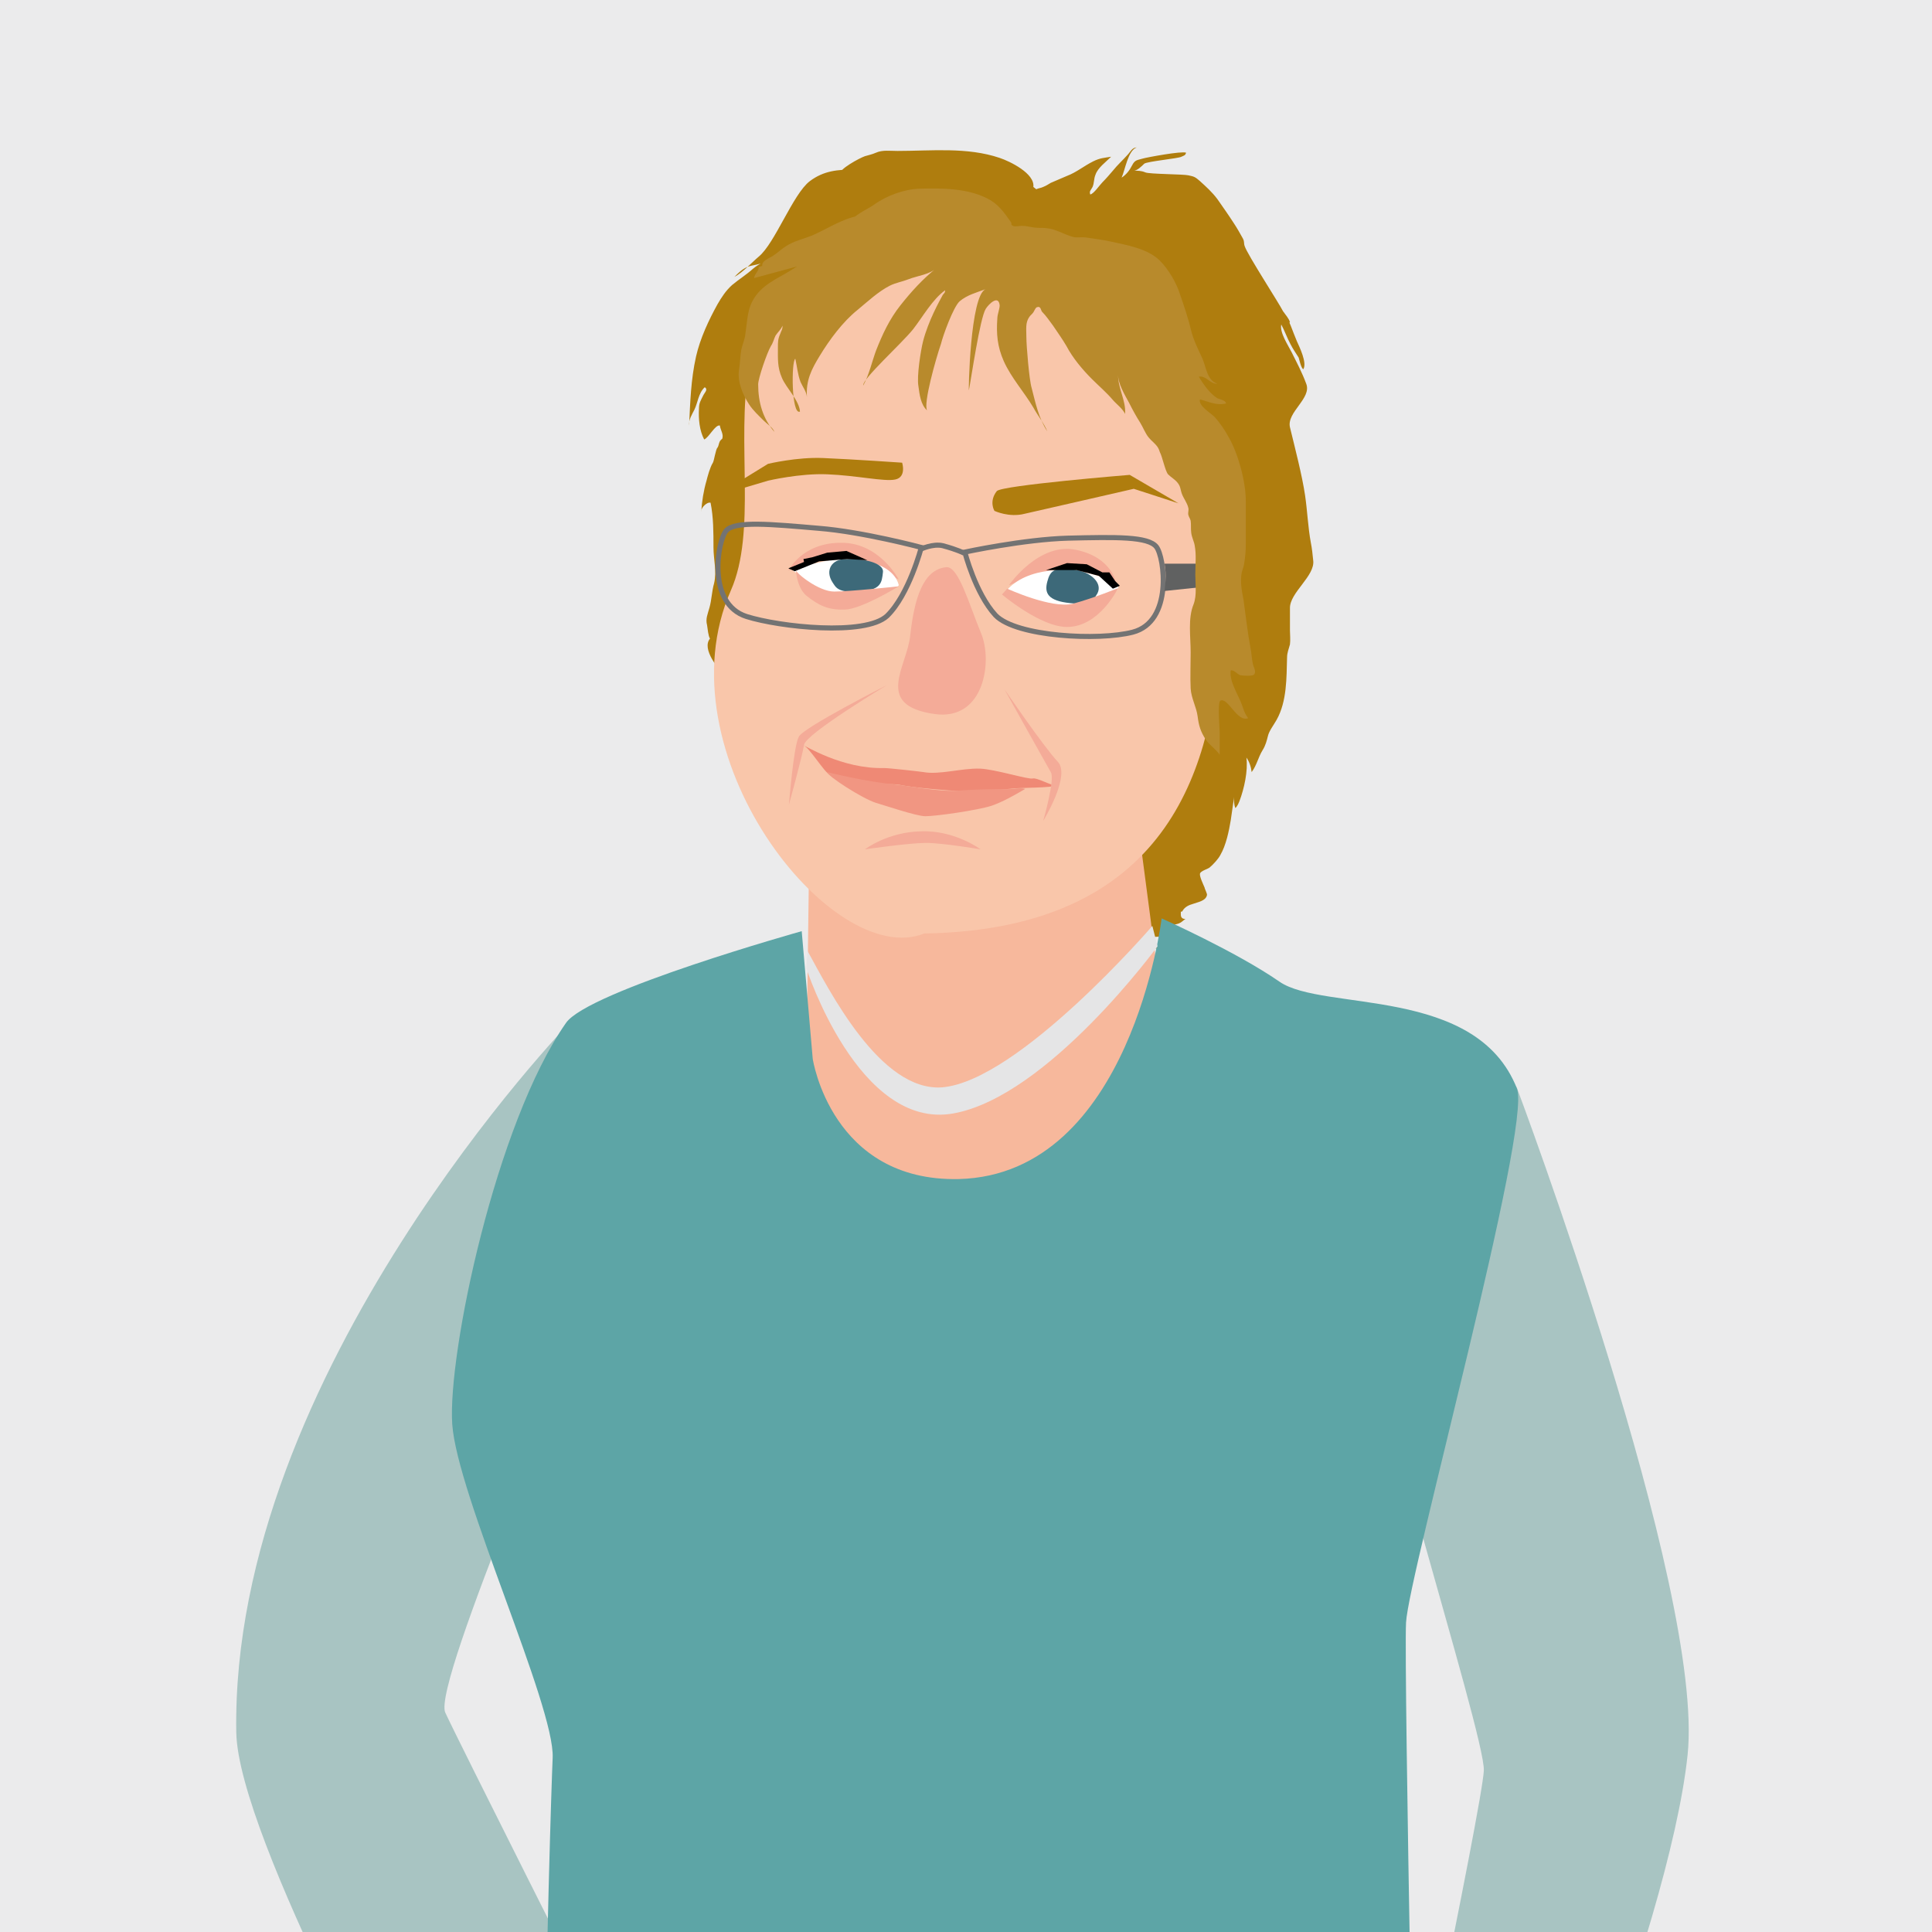 <?xml version="1.0" encoding="utf-8"?>
<!-- Generator: Adobe Illustrator 22.1.0, SVG Export Plug-In . SVG Version: 6.00 Build 0)  -->
<svg version="1.1" id="Ebene_1" xmlns="http://www.w3.org/2000/svg" xmlns:xlink="http://www.w3.org/1999/xlink" x="0px" y="0px"
	 viewBox="0 0 332.8 332.8" style="enable-background:new 0 0 332.8 332.8;" xml:space="preserve">
<style type="text/css">
	.st0{fill:#EBEBEC;}
	.st1{clip-path:url(#SVGID_2_);fill:#A8C4C2;}
	.st2{fill:#FFFFFF;}
	.st3{clip-path:url(#SVGID_4_);fill:#AF7D0E;}
	.st4{clip-path:url(#SVGID_4_);fill:#F7B89C;}
	.st5{clip-path:url(#SVGID_4_);fill:#F9C6AA;}
	.st6{clip-path:url(#SVGID_4_);fill:#EF8975;}
	.st7{clip-path:url(#SVGID_4_);fill:#F19682;}
	.st8{clip-path:url(#SVGID_4_);fill:#F4AB98;}
	.st9{clip-path:url(#SVGID_4_);fill:none;stroke:#737373;stroke-width:0.872;}
	.st10{clip-path:url(#SVGID_4_);fill:#606161;}
	.st11{clip-path:url(#SVGID_4_);fill:#FFFFFF;}
	.st12{clip-path:url(#SVGID_4_);fill:#3D6979;}
	.st13{clip-path:url(#SVGID_6_);fill:#F4AB98;}
	.st14{clip-path:url(#SVGID_6_);fill:#FFFFFF;}
	.st15{clip-path:url(#SVGID_6_);fill:#3D6979;}
	.st16{clip-path:url(#SVGID_8_);fill:#F4AB98;}
	.st17{clip-path:url(#SVGID_8_);fill:#B88A2C;}
	.st18{clip-path:url(#SVGID_8_);fill:#A8C4C2;}
	.st19{clip-path:url(#SVGID_8_);fill:#5DA5A6;}
	.st20{clip-path:url(#SVGID_8_);fill:#E5E5E6;}
</style>
<rect x="-0.1" y="-0.1" class="st0" width="333" height="333"/>
<g>
	<defs>
		<rect id="SVGID_1_" x="11.2" y="-0.1" width="305.6" height="390.4"/>
	</defs>
	<clipPath id="SVGID_2_">
		<use xlink:href="#SVGID_1_"  style="overflow:visible;"/>
	</clipPath>
	<path class="st1" d="M261.3,187.4c0,0,32.4,86.2,29.4,114.9c-3.2,30.4-30.1,95.7-33.3,94.2c-3.1-1.5-17.1,0.3-16.1-7.3
		c1-7.6-1.7-3.2-1.7-3.2s15.7-74.8,16-81c0.3-6.2-22.6-77-21.2-86.7c2.8-19.3,23.8-36,23.8-36"/>
</g>
<polyline class="st2" points="191.8,242.2 209.1,242.5 208.5,239.1 191.2,237.9 192.3,245.1 "/>
<g>
	<defs>
		<rect id="SVGID_3_" x="11.2" y="-0.1" width="305.6" height="359.8"/>
	</defs>
	<clipPath id="SVGID_4_">
		<use xlink:href="#SVGID_3_"  style="overflow:visible;"/>
	</clipPath>
	<path class="st3" d="M178,32.2c0.3-2.3-4-4.4-5.8-5c-5.6-1.9-11.8-1.2-17.6-1.2c-1.3,0-2.6-0.2-3.7,0.3c-0.7,0.3-1.2,0.4-1.9,0.6
		c-0.9,0.3-4.6,2.3-4.3,3.1c0.8-0.8,1.2-0.7,2.5-0.8c-2.9,0-5.3,0.2-7.7,2c-2.9,2.2-6,10.7-8.8,13c-1.3,1.1-2.7,2.7-4.2,3.5
		c0.7-0.7,1.3-1.3,2.2-1.7c0.9-0.4,2.7-0.4,3.3-1.2c-0.2,0.3-0.4,0.3-0.6,0.4c-0.6,0.3-1.1,0.6-1.7,1.1c-1.1,1-2.4,1.8-3.6,2.8
		c-1.1,1-1.8,2.1-2.5,3.3c-1.5,2.7-3,5.9-3.7,9c-0.9,4-1,7.9-1.2,11.9c-0.1-1,0.5-1.9,0.9-2.7c0.6-1.2,0.7-2.9,1.8-3.9
		c0.6,0.4,0,0.9-0.2,1.3c-0.5,1-0.8,1.4-0.8,2.4c-0.1,1.8,0.1,3.8,0.9,5.3c0.8-0.3,1.9-2.6,2.7-2.4c0.1,0.8,0.7,1.5,0.4,2.3
		c-0.2,0.1-0.3,0.3-0.4,0.4c-0.2,0.4-0.2,0.8-0.4,1.1c-0.3,0.2-0.6,2.3-0.8,2.6c-0.5,0.8-0.9,2.3-1.1,3.1c-0.5,1.7-0.8,3.6-0.9,5.3
		c-0.1-0.6,1-1.7,1.6-1.5c0.5,2.5,0.5,5.1,0.5,7.7c0,2.1,0.6,4.1,0.1,6.2c-0.4,1.4-0.4,2.8-0.8,4.2c-0.3,1.1-0.7,1.9-0.4,3
		c0.1,0.6,0.2,1.9,0.5,2.3c-1.5,1.8,1.5,5.4,2.7,6.5c2.3,1.9,5.5,3.3,8.3,4.3c1.3,0.3,2.5,0.8,3.6,1.4c2.8,1.6,4.8,4.2,6.7,6.6
		c1.5,1.9,2.2,3.2,4.5,4.1c3.4,1.3,6.6,3.6,9.6,5.6c4.1,2.8,8.3,5,12.8,7.1c3.1,1.4,5.6,3.9,8.4,5.7c2.9,1.9,5.8,3.3,8.2,5.7
		c0.6,0.6,1,1.5,1.9,1.7c0.7,0.2,1.4-0.2,2.2,0.1c1.5,0.5-4.6,3.7-3.4,4.7c1.7,1.4,11.7-0.7,13.8,0c-1.3-0.1-3.6,0-3.5-2
		c1.6-0.4,3.9,0.3,5.2-0.7c-0.3,0.1-0.9,0.4-1.2,0.3c-0.7-0.2-1.1-1.1-0.4-1.6c0.2-0.2,1.2-0.3,1.5-0.5c0.3-0.1,0.8-0.6,1-0.7
		c-0.6,0-0.8-0.3-0.8-0.8c0-1,0-0.1,0.3-0.6c0.4-0.7,1.1-1,1.8-1.2c0.8-0.3,2.2-0.5,2.4-1.5c0.1-0.2-0.4-1.1-0.4-1.3
		c-0.2-0.5-0.9-1.9-0.8-2.4c0.1-0.5,1.4-0.8,1.7-1.1c0.6-0.5,1.5-1.5,1.8-2.1c1-1.7,1.5-4.2,1.8-6c0.3-2.2,0.7-4.2,0.7-6.4
		c0,1.3-0.4,3.1,0.1,4.3c0.3-0.3,0.5-0.7,0.7-1.2c0.8-2.1,1.5-5.2,1.2-7.5c0.5,0.7,0.8,1.6,0.9,2.5c0.9-1.2,1.1-2.5,1.9-3.8
		c0.5-0.8,0.7-1.6,0.9-2.4c0.2-0.9,1-1.9,1.5-2.8c1.8-3.2,1.7-7.3,1.8-10.7c0-0.9,0.3-1.5,0.5-2.3c0.1-0.8,0-1.7,0-2.4
		c0-1.3,0-2.6,0-3.8c-0.1-2.7,4.4-5.6,4-8.3c-0.1-1-0.2-2-0.4-3c-0.5-2.7-0.6-5.5-1-8.2c-0.5-3.4-1.8-8.4-2.6-11.7
		c-0.6-2.6,3.8-5,2.8-7.5c-0.7-1.9-1.6-3.6-2.5-5.4c-0.6-1.2-2.1-3.4-1.8-4.8c0.6,1.1,1,2.3,1.6,3.4c0.4,0.8,0.9,1.5,1.4,2.3
		c0.1,0.3,0.4,1.8,0.8,2c0.7-1.1-0.7-3.9-1.1-4.8c-0.7-1.6-1.3-3.7-2.3-5.1c0.3,0.3,0.4,2.5,1.1,1.8c-0.2-0.7-0.8-1.3-1.2-1.9
		c-0.7-1.4-6.1-9.7-6.6-11.2c-0.2-0.6,0-0.7-0.3-1.3c-0.5-0.9-1-1.8-1.6-2.7c-0.9-1.4-1.9-2.8-2.8-4.1c-0.9-1.2-1.9-2.1-3-3.1
		c-0.8-0.7-1-0.8-2-1c-0.8-0.2-6.7-0.2-7.4-0.5c-0.7-0.3-1.3-0.3-2.1-0.3c0.6,0.1,1.5-0.8,1.9-1.2c0.5-0.4,5.9-0.9,6.4-1.2
		c0.4-0.2,0.7-0.2,0.8-0.7c-0.8-0.3-6.7,0.8-7.4,1c-1,0.3-1.4,0.2-1.9,1.2c-0.4,0.8-1,1.6-1.8,2.1c0.6-1.3,1.1-4.7,2.6-5.2
		c-0.8,0-1.1,0.8-1.6,1.3c-0.8,0.9-1.7,1.7-2.5,2.7c-0.6,0.7-1.2,1.4-1.8,2c-0.5,0.5-1.5,2-2.1,2.1c-0.2-0.6,0.1-0.7,0.4-1.3
		c0.3-0.7,0.2-1.4,0.5-2.1c0.4-1.2,1.8-2.2,2.7-3.1c-1.2,0.2-1.9,0.2-3.1,0.8c-1.6,0.8-2.9,1.9-4.5,2.5c-0.9,0.4-1.9,0.8-2.8,1.2
		c-0.5,0.3-0.8,0.5-1.3,0.7c-0.4,0.2-0.8,0.2-1.2,0.4"/>
	<path class="st4" d="M202.9,194.1l-6.5-49.4c0,0-27.1,13.7-33.1,11.2c-6-2.5-23.9-9.6-23.9-9.6l-0.9,67.5c0,0,16.2,27.9,26,27.9
		C181.5,241.6,202.9,194.1,202.9,194.1"/>
	<path class="st5" d="M210.2,110.4c-1.4,19.4-7.2,49.7-51,50.4c-15.9,6.4-45.6-31.2-33.3-59.1c8.9-20.2-14.1-61.6,40.3-60.6
		C205,42.9,212.3,81,210.2,110.4"/>
	<path class="st6" d="M152.3,132.3c0.8,0,6.2,0.6,6.8,0.7c2.7,0.5,6.6-0.7,9.7-0.6c2.6,0.1,8.3,1.9,9.1,1.7c0.7-0.2,3.3,1.3,4,1.2
		c-0.5,0.4-6.3,0.4-7,0.5c-2.2,0.2-6.8,0.6-9,0.5c-2.4-0.1-8.6-0.6-10.9-1.1c-0.9-0.2-3.9-0.1-4.9-0.2c-2.2-0.3-5-0.7-7.1-1.5
		c-1-0.4-3.6-4.8-4.6-5.1C138.5,128.3,145,132.5,152.3,132.3"/>
	<path class="st7" d="M142.5,133c-0.1,0.6,6.1,4.6,8.4,5.3c1.7,0.5,7,2.3,8.5,2.3c1.8,0,8.9-1,11.4-1.8c2-0.7,3.9-1.8,5.8-2.9
		c-0.6-0.2-1.4-0.1-2.1,0c-0.8,0.1-4-0.1-9.6,0.3c-3.2,0.2-9.1-0.9-10.1-1C149.1,134.7,142.5,133,142.5,133"/>
	<path class="st8" d="M161,123c8.6,1.2,10-9.2,8-13.9c-2.1-5.1-3.9-11.6-6-11.4c-4,0.4-5.5,5.4-6.2,11.7
		C156.3,114.8,150.4,121.5,161,123"/>
	<path class="st3" d="M171.3,88c0,0,2.5,1.2,5.2,0.5c2.7-0.6,18.8-4.3,18.8-4.3l7.7,2.5l-8.4-4.9c0,0-22.1,1.8-22.9,2.8
		C170.3,86.4,171.3,88,171.3,88"/>
	<path class="st3" d="M155.4,79.7c0,0-8.7-0.6-13.6-0.8c-4.5-0.2-9.5,1-9.5,1l-9.1,5.6l9.1-2.7c0,0,5.5-1.3,10.2-1.1
		c5.1,0.2,9.8,1.3,11.7,0.9C156.2,82.2,155.4,79.7,155.4,79.7"/>
	<path class="st8" d="M152.8,118c0,0-14,8.4-14.3,10.3c-0.3,2-2.6,10.3-2.6,10.3s0.8-10.1,1.7-11.7C138.4,125.3,152.8,118,152.8,118
		"/>
	<path class="st8" d="M173,118.7c0,0,7.3,13.1,8,14.3c0.8,1.1-1.3,8.4-1.3,8.4s4.8-7.8,2.5-10.2C179.9,128.8,173,118.7,173,118.7"/>
	<path class="st9" d="M166.2,95.1c0,0,10.2-2.2,17.8-2.4c8.3-0.2,13.8-0.3,15.2,1.5c1.4,1.8,2.9,12.9-4.1,14.7
		c-5.8,1.5-20,0.8-23.6-2.9C168,102.2,166.2,95.1,166.2,95.1z"/>
	<path class="st9" d="M158.7,94.3c0,0-10.1-2.7-17.7-3.3c-8.2-0.7-14.4-1.3-15.9,0.4c-1.5,1.7-3.4,12.6,3.5,14.8
		c5.7,1.8,20.4,3.4,24.2-0.1C156.6,102.4,158.7,94.3,158.7,94.3z"/>
	<path class="st9" d="M166.1,95.3c0,0-1.1-0.6-3.7-1.3c-1.7-0.4-3.8,0.6-3.8,0.6"/>
	<path class="st10" d="M200.6,97.1h6.7v4l-6.7,0.7c0,0,0.2-1.7,0.2-2.5C200.8,98.2,200.6,97.1,200.6,97.1"/>
	<path class="st8" d="M173.8,100.8c0,0,5.1-7.4,11.5-6.1c6.4,1.3,7,5.9,7,5.9s-3.7-3.9-7.4-3.4C181.2,97.9,173.8,100.8,173.8,100.8"
		/>
	<path class="st11" d="M182.6,104.3c-3.8-0.7-9.9-1.7-9.3-2.5c3.7-4.3,11.1-4,14.8-2.9c6.9,2.1,4.1,2.8,3.1,3.5
		C191.2,102.4,186.4,105,182.6,104.3"/>
	<path class="st12" d="M184.4,103.9c-4-0.4-4.5-1.8-4-3.7c0.5-1.9,1.2-2.7,5.1-2c2.4,0.4,4.8,2.4,3.3,4.4
		C188.3,103.4,187.8,104.2,184.4,103.9"/>
</g>
<polygon points="180.2,98.2 185.5,98.2 189.3,99.2 191.7,101.4 192.9,100.9 192.1,100.1 191.1,98.6 189.9,98.6 187.2,97.2 183.8,97 
	"/>
<g>
	<defs>
		<rect id="SVGID_5_" x="11.2" y="-0.1" width="305.6" height="369.3"/>
	</defs>
	<clipPath id="SVGID_6_">
		<use xlink:href="#SVGID_5_"  style="overflow:visible;"/>
	</clipPath>
	<path class="st13" d="M173.5,101.4c0,0,7.6,3.5,11.3,2.6c3.7-1,7.8-2.7,7.8-2.7s-3.2,6.7-8.8,6.7c-4.6,0-11.2-5.6-11.2-5.6
		L173.5,101.4z"/>
	<path class="st13" d="M154.8,99.8c0,0-3.3-6.3-9.8-6.3c-6.8-0.1-9.2,4.8-9.2,4.8s5.2-3.2,8.9-2.3C148.4,96.7,154.8,99.8,154.8,99.8
		"/>
	<path class="st14" d="M144.5,102.6c3.8-0.5,10.6-0.9,10.3-1.9c-1.3-4.5-9.2-4.9-12.9-4c-7.1,1.6-5.3,1.4-4.4,2.2
		C137.5,98.9,140.7,103,144.5,102.6"/>
	<path class="st15" d="M147.8,101.9c4-0.2,4.1-1.5,4.3-3.4c0.1-1.2-2.2-2.3-6.4-2.2c-2.5,0-3.6,2-2.3,4
		C144,101.2,144.3,102.1,147.8,101.9"/>
</g>
<polygon points="149.4,96.5 145.9,96.3 141.1,96.7 136.9,98.4 135.8,97.9 138.5,96.8 138.4,96.3 139.9,96 142.5,95.2 145.8,94.9 "/>
<g>
	<defs>
		<polygon id="SVGID_7_" points="11.2,369.2 305.5,369.2 316.8,-0.1 11.2,-0.1 		"/>
	</defs>
	<clipPath id="SVGID_8_">
		<use xlink:href="#SVGID_7_"  style="overflow:visible;"/>
	</clipPath>
	<path class="st16" d="M154.8,101c0,0-8.4,0.9-11.1,0.9c-2.7,0-6.6-3.2-6.6-3.7c0-0.5,0,2.9,1.8,4.4c2.1,1.7,3.8,2.5,6.6,2.4
		C148.3,105,154.8,101,154.8,101"/>
	<path class="st16" d="M149,146.3c0,0,3.9-3,9.7-3.1c5.8-0.2,10.2,3.1,10.2,3.1s-6.5-1.1-9.4-1.1S149,146.3,149,146.3"/>
	<path class="st17" d="M160.6,39.6c-0.1-1-4.4-0.4-5.1-0.3c-3.7,0.4-7.9,1.1-11.3,2.8c-2.6,1.3-5.2,2.7-7.7,4.3
		c-2.5,1.6-5.4,2.6-6.9,5.5c-0.9,1.7-0.9,3.7-1.2,5.6c-0.1,1-0.5,1.8-0.7,2.7c-0.2,1.1-0.2,2.3-0.4,3.5c-0.3,2,0.6,4.2,1.7,5.9
		c0.7,1.1,1.7,2,2.6,2.9c0.6,0.6,1.5,1.1,1.8,1.9c-2-2.3-2.8-5.1-2.8-8.2c0-1,1.5-5.4,2.2-6.6c0.4-0.6,0.5-1.2,0.8-1.8
		c0.4-0.6,0.9-1,1.2-1.7c0,0.7-0.2,0.8-0.4,1.4c-0.4,0.9-0.4,1.4-0.4,2.4c0,1.9-0.1,3.4,0.7,5.2c0.7,1.7,3,3.9,3.1,5.8
		c-1.5,0.7-1.5-8.8-0.8-9.1c0.3,1.3,0.4,2.7,0.9,4c0.4,0.9,1,1.6,1.1,2.6c-0.2-2.9,0.8-4.8,2.2-7.1c1.7-2.8,4-5.9,6.5-7.9
		c1.7-1.4,3.6-3.2,5.6-4.2c1-0.5,2.2-0.7,3.2-1.1c1.5-0.6,3.7-0.8,4.9-2c-2.4,1.9-4.4,4.1-6.3,6.5c-1.9,2.4-3.1,5-4.2,7.8
		c-0.7,1.9-1.2,4.2-2.2,6c-0.2-1.1,6.6-7.2,8.6-9.7c1.7-2.2,3.3-5.1,5.5-6.7c0,0.5-0.2,0.5-0.4,0.8c-0.6,1.1-2.5,4.5-3.4,8
		c-0.4,1.6-1.1,6-0.8,7.7c0.2,1.5,0.4,3.2,1.5,4.2c-0.7-1.1,1.5-8.9,2.4-11.5c0.3-1.3,2.1-6.3,3.2-7.3c1.3-1.1,2.9-1.5,4.5-2.1
		c-2.7,1-3,17.9-2.9,17.4c0.4-2,1.9-12.4,2.9-14c0.5-0.8,2.2-2.5,2.4-0.6c0,0.6-0.4,1.6-0.4,2.2c-0.2,2.7,0,4.9,1.1,7.4
		c1.3,2.9,3.5,5.3,5.1,8c0.7,1.3,1.9,2.8,2.4,4.1c-1.5-2.3-2-4.8-2.7-7.5c-0.4-1.3-0.9-7.2-0.9-8.7c0-1.4-0.2-2.5,0.5-3.5
		c0.2-0.3,0.5-0.5,0.7-0.8c0.2-0.3,0.4-0.9,0.7-0.9c0.6-0.2,0.6,0.6,0.8,0.8c0.7,0.7,1.3,1.6,1.9,2.4c0.8,1.2,1.6,2.3,2.3,3.5
		c1.1,2.1,2.8,4.1,4.4,5.7c1.2,1.2,2.5,2.3,3.6,3.6c0.6,0.7,1.7,1.5,2.1,2.4c0.2-2.3-1.3-4.5-1.2-6.9c-0.1,1.6,1.2,3.7,1.9,5
		c0.6,1.2,1.2,2.3,1.9,3.4c0.5,0.8,0.9,1.9,1.5,2.6c0.5,0.6,1,0.9,1.5,1.6c0.2,0.3,0.3,0.6,0.4,0.9c0.4,0.7,0.9,3.2,1.4,3.8
		c0.5,0.5,1.2,0.9,1.6,1.4c0.6,0.7,0.5,1.2,0.8,2c0.3,0.8,0.9,1.5,1.1,2.4c0.1,0.4-0.1,0.8,0,1.2c0.1,0.4,0.3,0.6,0.4,1
		c0.1,0.7,0,1.4,0.1,2.1c0.1,0.8,0.5,1.5,0.6,2.2c0.3,1.6,0.1,3.3,0.1,5c0,1.6,0.3,3.5-0.3,5.1c-1,2.4-0.5,5.6-0.5,8.3
		c0,2.1-0.1,4.2,0,6.2c0.1,1.7,1,3.2,1.2,4.8c0.2,1.6,0.5,2.6,1.4,4c0.7,1,1.7,1.6,2.4,2.6c0-1.3,0-2.6,0-3.9c0-0.3-0.4-5.1,0.1-5.4
		c1.3-0.7,2.9,3.8,4.8,3c-0.5-0.7-0.6-0.9-1-2.1c-0.6-1.8-2.3-4.2-2-6.1c0.5-0.2,1.1,0.6,1.6,0.8c0.4,0.1,2.2,0.2,2.4-0.1
		c0.5-0.5-0.1-1.3-0.2-1.9c-0.2-0.9-0.2-1.8-0.4-2.7c-0.5-2.7-0.8-5.5-1.2-8.3c-0.3-1.6-0.6-3.1-0.3-4.7c0.1-0.4,0.3-0.9,0.4-1.4
		c0.2-1.2,0.3-2.3,0.3-3.5c0-2.5,0-4.9,0-7.4c0-3.3-1.3-8.1-2.9-10.9c-0.7-1.3-1.5-2.5-2.5-3.6c-0.7-0.7-2.8-1.9-2.5-3
		c1.6,0.4,2.8,1.1,4.5,0.7c-0.1-0.6-1.1-0.7-1.5-0.9c-1.3-0.8-2.4-2.4-3.2-3.7c1.2-0.3,2,1.3,3.2,1.2c-1.8-0.6-1.9-2.8-2.6-4.4
		c-0.7-1.5-1.5-3.1-1.9-4.7c-0.5-2.1-1.2-4.2-1.9-6.2c-0.6-2-2-4.4-3.5-5.9c-2.1-2.1-5.8-2.7-8.5-3.3c-1.4-0.3-2.9-0.5-4.3-0.7
		c-0.8-0.1-1.5,0.1-2.2-0.1c-1.5-0.4-3-1.4-4.6-1.5c-0.7-0.1-1.3,0-2-0.1c-0.8-0.1-1.4-0.3-2.2-0.3c-0.3,0-1.3,0.2-1.5,0
		c-0.5-0.2-0.1-0.3-0.4-0.7c-1.2-1.7-2.2-3.1-4-4c-3.5-1.8-7.9-1.8-11.7-1.7c-2.7,0.1-5.7,1.2-7.9,2.8c-1.3,0.9-3.7,1.8-4.3,3.4
		c0.1-0.5,1-0.9,1.4-1.1c0.9-0.4,1.4-0.4,2.4-0.4c-0.8,0-1.5-0.1-2.2,0c-2.8,0.5-5.4,2.3-8,3.4c-1.5,0.6-3,0.9-4.4,1.8
		c-0.8,0.5-1.5,1.2-2.3,1.7c-0.6,0.4-1.9,0.8-1.8,1.7c-0.2,0.1-0.4,0.1-0.6,0.2c0,0.8-0.7,1.1-0.8,1.9"/>
	<path class="st18" d="M98.2,176.1c0,0-58.5,60.4-57.5,122.3c0.3,18.1,32,75.3,32,75.3s39.1-17.1,40.7-24c1.6-6.9-10-1.3-10-1.3
		S79,300,76.7,295c-2.3-5,24.3-65.9,25.9-72C104.1,216.8,98.2,176.1,98.2,176.1"/>
	<path class="st19" d="M200.1,158.2c0,0,12.8,5.7,20.3,10.9c7.5,5.2,33.9,0.6,40.9,18.4c2.6,6.6-18.7,83.9-19.1,92
		c-0.4,8.1,1.8,117.2,1.8,117.2s-52,24.3-72.7,22.1c-2.2-0.2-21.5,4-46.8,0.1c-10.7-1.7-24.4,8.1-28.4,3.9
		c-4.6-4.7-1.3-111.1-0.9-120c0.4-8.9-16.5-45.4-17.3-57.5s7.5-51.8,19.6-69.1c3.8-5.5,40.6-15.8,40.6-15.8l1.9,22
		c0,0,3.2,21.2,25.2,20.7C194.8,202.3,200.1,158.2,200.1,158.2"/>
	<path class="st20" d="M198.5,159.5c0,0-23,26.7-36.2,27.8c-10.7,0.8-19.5-16.8-23.2-23.5l-0.2,3c0,0,9,27.9,25.3,25
		s35.2-28.8,35.2-28.8"/>
</g>
</svg>
